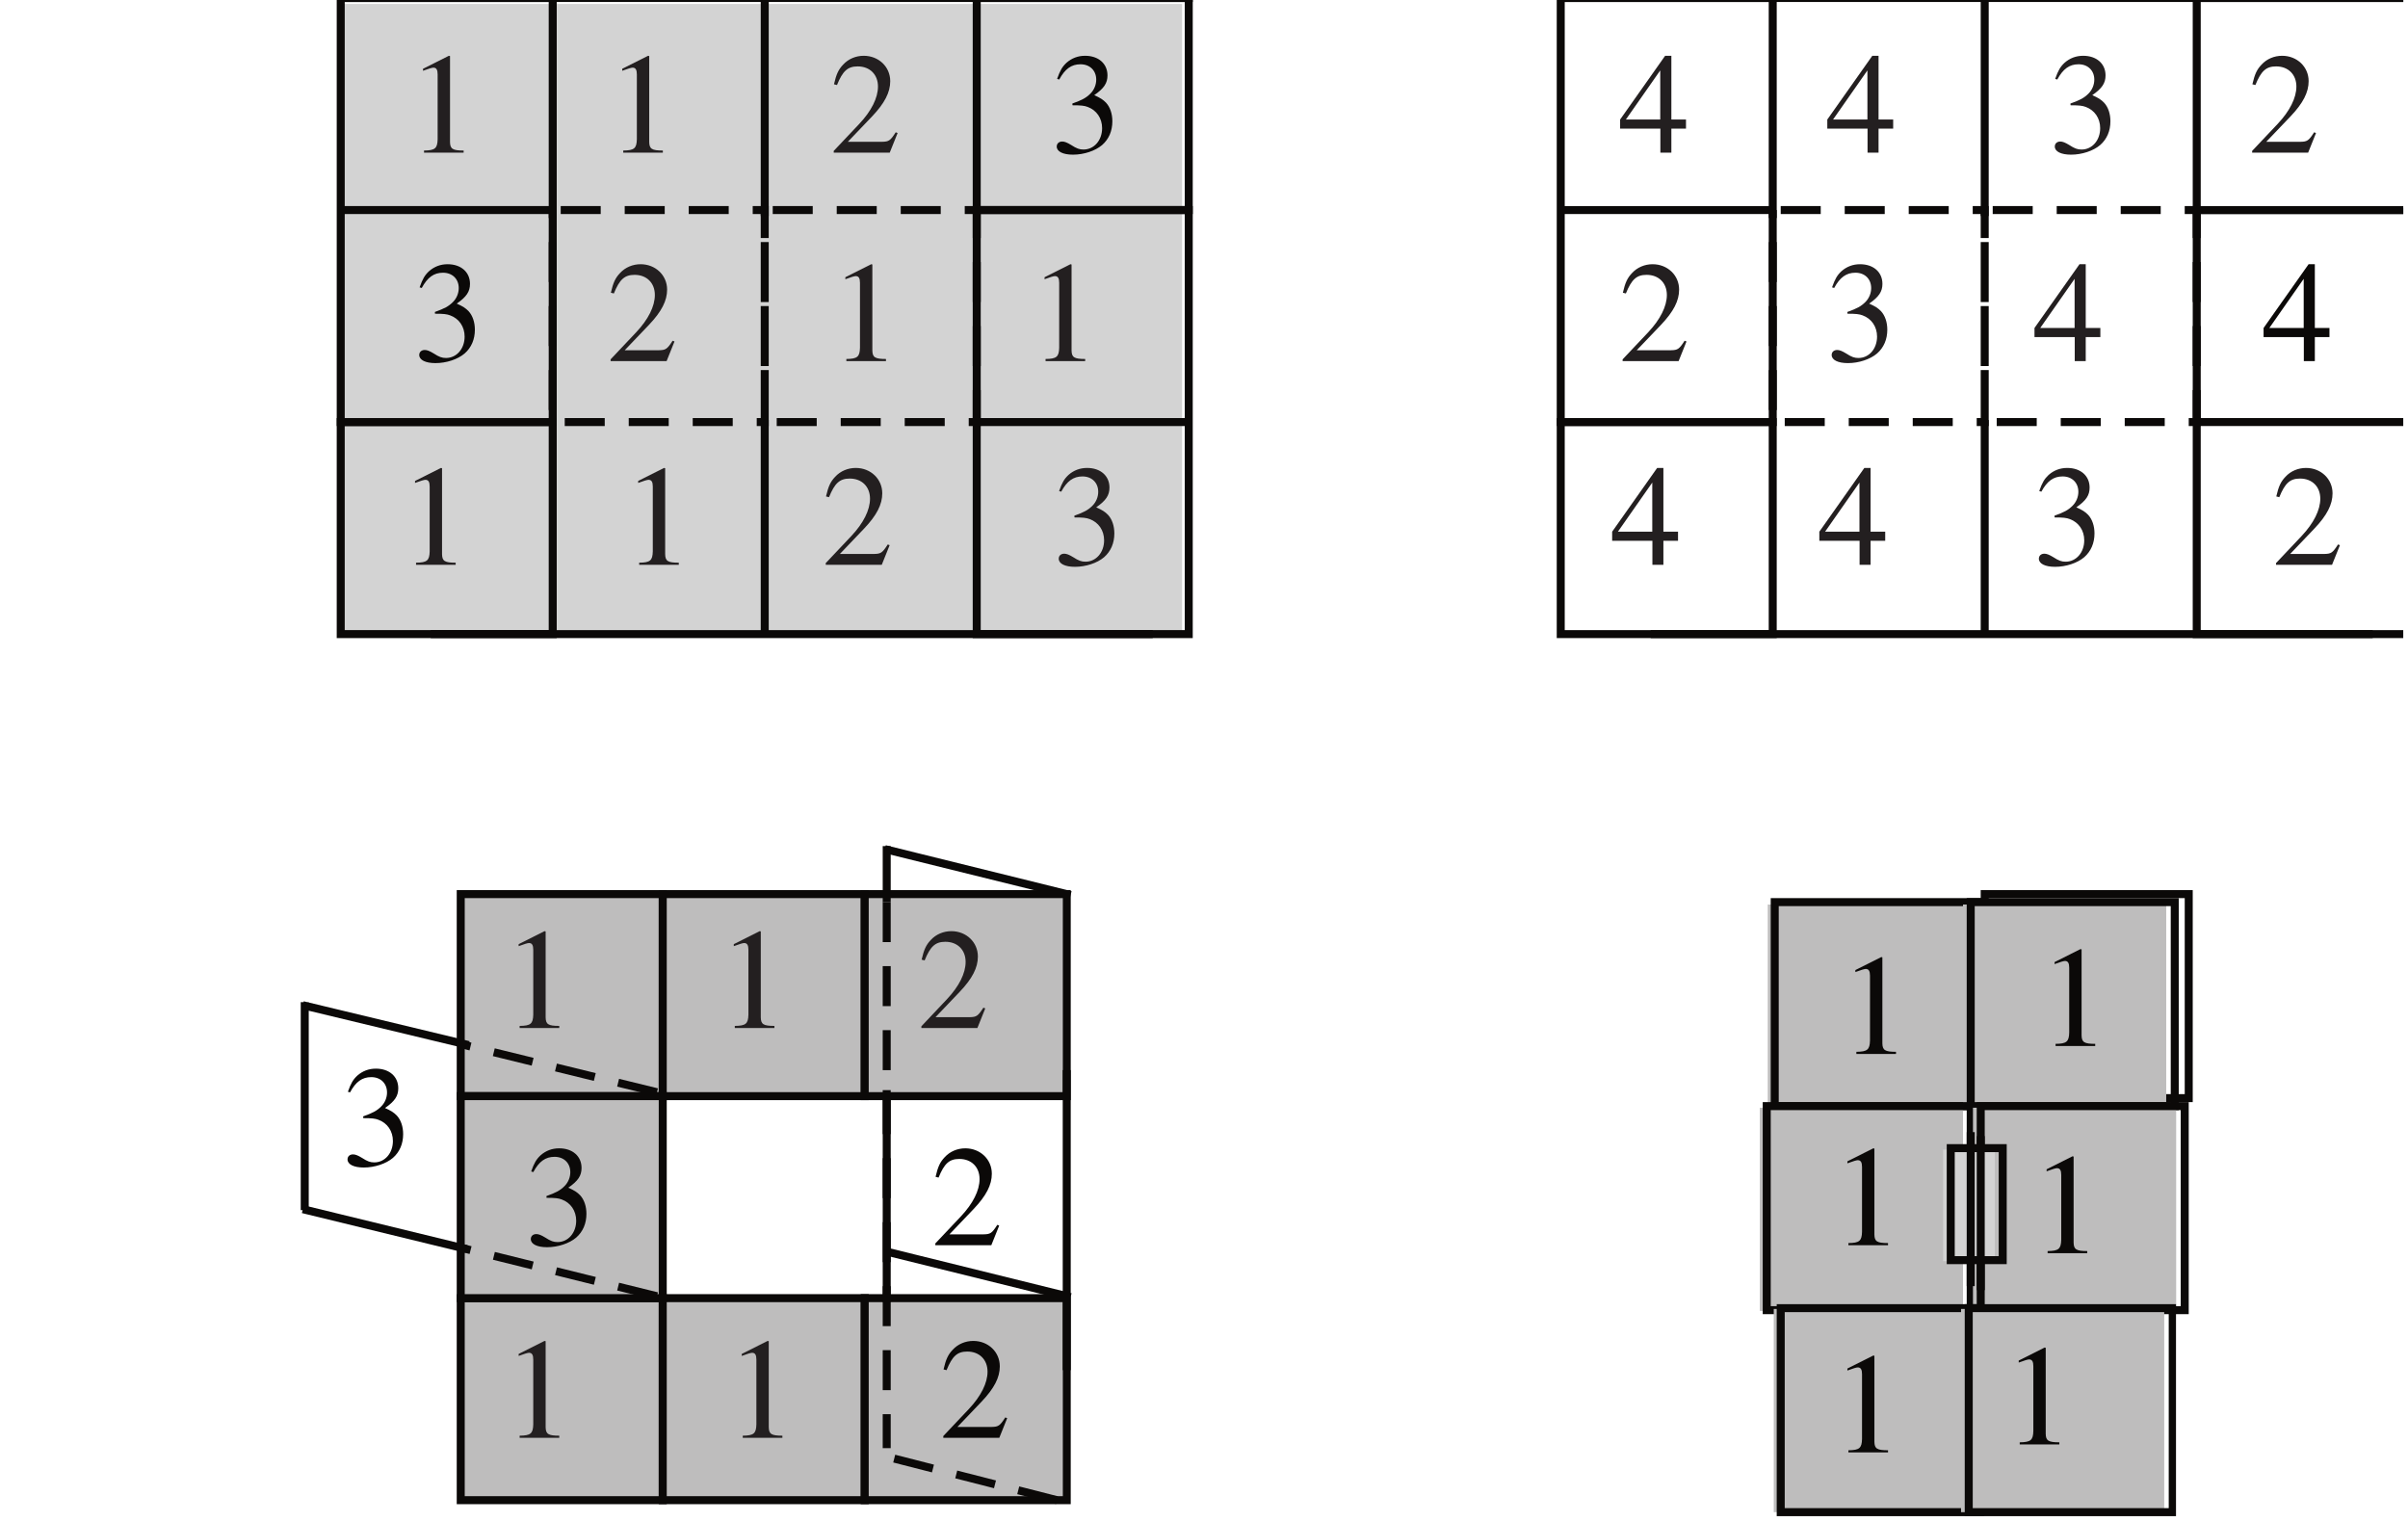 <?xml version="1.0" encoding="UTF-8"?>
<svg xmlns="http://www.w3.org/2000/svg" xmlns:xlink="http://www.w3.org/1999/xlink" width="301" height="190.25" viewBox="0 0 301 190.25">
<defs>
<g>
<g id="glyph-0-0">
</g>
<g id="glyph-0-1">
<path d="M 2.734 -5.922 C 3.797 -5.922 4.219 -5.875 4.625 -5.719 C 5.75 -5.312 6.438 -4.297 6.438 -3.062 C 6.438 -1.547 5.438 -0.391 4.109 -0.391 C 3.609 -0.391 3.25 -0.516 2.578 -0.953 C 2.062 -1.266 1.75 -1.391 1.453 -1.391 C 1.047 -1.391 0.766 -1.141 0.766 -0.766 C 0.766 -0.141 1.547 0.25 2.797 0.25 C 4.156 0.25 5.578 -0.219 6.438 -0.953 C 7.281 -1.688 7.719 -2.719 7.719 -3.922 C 7.719 -4.859 7.438 -5.688 6.938 -6.234 C 6.562 -6.625 6.219 -6.844 5.453 -7.188 C 6.672 -8.031 7.109 -8.688 7.109 -9.656 C 7.109 -11.125 5.984 -12.109 4.312 -12.109 C 3.422 -12.109 2.641 -11.812 1.984 -11.234 C 1.453 -10.734 1.188 -10.281 0.812 -9.219 L 1.078 -9.141 C 1.797 -10.469 2.594 -11.047 3.734 -11.047 C 4.906 -11.047 5.703 -10.266 5.703 -9.125 C 5.703 -8.484 5.438 -7.844 4.984 -7.391 C 4.438 -6.844 3.938 -6.578 2.719 -6.141 Z M 2.734 -5.922 "/>
</g>
<g id="glyph-0-2">
<path d="M 8.453 -4.141 L 6.625 -4.141 L 6.625 -12.109 L 5.844 -12.109 L 0.219 -4.141 L 0.219 -3 L 5.25 -3 L 5.25 0 L 6.625 0 L 6.625 -3 L 8.453 -3 Z M 5.234 -4.141 L 0.938 -4.141 L 5.234 -10.281 Z M 5.234 -4.141 "/>
</g>
<g id="glyph-0-3">
<path d="M 8.516 -2.453 L 8.281 -2.547 C 7.609 -1.5 7.422 -1.375 6.578 -1.359 L 2.297 -1.359 L 5.312 -4.516 C 6.906 -6.188 7.594 -7.547 7.594 -8.938 C 7.594 -10.734 6.141 -12.109 4.281 -12.109 C 3.297 -12.109 2.359 -11.719 1.703 -11 C 1.125 -10.391 0.859 -9.828 0.562 -8.547 L 0.938 -8.453 C 1.656 -10.219 2.281 -10.781 3.531 -10.781 C 5.047 -10.781 6.062 -9.766 6.062 -8.266 C 6.062 -6.844 5.234 -5.203 3.734 -3.609 L 0.531 -0.219 L 0.531 0 L 7.531 0 Z M 8.516 -2.453 "/>
</g>
<g id="glyph-0-4">
<path d="M 2.109 0 L 7.062 0 L 7.062 -0.266 C 5.688 -0.266 5.375 -0.469 5.359 -1.328 L 5.359 -12.078 L 5.219 -12.109 L 1.984 -10.484 L 1.984 -10.234 C 2.688 -10.5 3.125 -10.625 3.281 -10.625 C 3.656 -10.625 3.812 -10.359 3.812 -9.781 L 3.812 -1.672 C 3.781 -0.531 3.484 -0.281 2.109 -0.266 Z M 2.109 0 "/>
</g>
</g>
<clipPath id="clip-0">
<path clip-rule="nonzero" d="M 193 0 L 300.406 0 L 300.406 54 L 193 54 Z M 193 0 "/>
</clipPath>
<clipPath id="clip-1">
<path clip-rule="nonzero" d="M 193 26 L 300.406 26 L 300.406 81 L 193 81 Z M 193 26 "/>
</clipPath>
<clipPath id="clip-2">
<path clip-rule="nonzero" d="M 194 0 L 300.406 0 L 300.406 81 L 194 81 Z M 194 0 "/>
</clipPath>
<clipPath id="clip-3">
<path clip-rule="nonzero" d="M 221 163 L 248 163 L 248 189.504 L 221 189.504 Z M 221 163 "/>
</clipPath>
<clipPath id="clip-4">
<path clip-rule="nonzero" d="M 221 162 L 248 162 L 248 189.504 L 221 189.504 Z M 221 162 "/>
</clipPath>
<clipPath id="clip-5">
<path clip-rule="nonzero" d="M 245 163 L 271 163 L 271 189.504 L 245 189.504 Z M 245 163 "/>
</clipPath>
<clipPath id="clip-6">
<path clip-rule="nonzero" d="M 244 162 L 272 162 L 272 189.504 L 244 189.504 Z M 244 162 "/>
</clipPath>
</defs>
<path fill-rule="evenodd" fill="rgb(82.812%, 82.5%, 82.578%)" fill-opacity="1" d="M 42.426 79.688 L 147.762 79.688 L 147.762 0.496 L 42.426 0.496 Z M 42.426 79.688 "/>
<path fill="none" stroke-width="10" stroke-linecap="square" stroke-linejoin="miter" stroke="rgb(4.486%, 3.886%, 3.239%)" stroke-opacity="1" stroke-miterlimit="14.3" d="M 419.997 1897.52 L 684.983 1897.52 L 684.983 1632.494 L 419.997 1632.494 Z M 1214.994 1897.52 L 1480.019 1897.52 L 1480.019 1632.494 L 1214.994 1632.494 Z M 419.997 1632.494 L 684.983 1632.494 L 684.983 1367.509 L 419.997 1367.509 Z M 419.997 1632.494 " transform="matrix(0.1, 0, 0, -0.1, 0.591, 189.503)"/>
<path fill="none" stroke-width="10" stroke-linecap="butt" stroke-linejoin="miter" stroke="rgb(4.486%, 3.886%, 3.239%)" stroke-opacity="1" stroke-miterlimit="14.3" d="M 694.983 1632.494 L 744.984 1632.494 M 774.985 1632.494 L 824.986 1632.494 M 854.987 1632.494 L 904.988 1632.494 M 934.988 1632.494 L 950.008 1632.494 L 950.008 1597.513 M 950.008 1567.513 L 950.008 1517.512 M 950.008 1487.511 L 950.008 1437.51 M 950.008 1407.509 L 950.008 1367.509 L 940.008 1367.509 M 910.007 1367.509 L 860.006 1367.509 M 830.006 1367.509 L 780.005 1367.509 M 750.004 1367.509 L 700.003 1367.509 M 684.983 1382.489 L 684.983 1432.49 M 684.983 1462.491 L 684.983 1512.492 M 684.983 1542.493 L 684.983 1592.494 M 684.983 1622.494 L 684.983 1632.494 M 960.008 1632.494 L 1010.009 1632.494 M 1040.01 1632.494 L 1090.011 1632.494 M 1120.012 1632.494 L 1170.013 1632.494 M 1200.013 1632.494 L 1214.994 1632.494 L 1214.994 1597.513 M 1214.994 1567.513 L 1214.994 1517.512 M 1214.994 1487.511 L 1214.994 1437.51 M 1214.994 1407.509 L 1214.994 1367.509 L 1204.994 1367.509 M 1174.993 1367.509 L 1124.992 1367.509 M 1094.992 1367.509 L 1044.991 1367.509 M 1014.99 1367.509 L 964.989 1367.509 M 950.008 1382.489 L 950.008 1432.49 M 950.008 1462.491 L 950.008 1512.492 M 950.008 1542.493 L 950.008 1592.494 M 950.008 1622.494 L 950.008 1632.494 " transform="matrix(0.1, 0, 0, -0.1, 0.591, 189.503)"/>
<path fill="none" stroke-width="10" stroke-linecap="square" stroke-linejoin="miter" stroke="rgb(4.486%, 3.886%, 3.239%)" stroke-opacity="1" stroke-miterlimit="14.3" d="M 1214.994 1632.494 L 1480.019 1632.494 L 1480.019 1367.509 L 1214.994 1367.509 Z M 419.997 1367.509 L 684.983 1367.509 L 684.983 1102.484 L 419.997 1102.484 Z M 1214.994 1367.509 L 1480.019 1367.509 L 1480.019 1102.484 L 1214.994 1102.484 Z M 1214.994 1367.509 " transform="matrix(0.1, 0, 0, -0.1, 0.591, 189.503)"/>
<path fill="none" stroke-width="10" stroke-linecap="square" stroke-linejoin="bevel" stroke="rgb(4.486%, 3.886%, 3.239%)" stroke-opacity="1" stroke-miterlimit="14.3" d="M 1480.019 1897.52 L 425.017 1897.52 M 537.49 1102.484 L 1430.018 1102.484 M 950.008 1629.985 L 950.008 1889.99 M 950.008 1104.993 L 950.008 1364.999 " transform="matrix(0.1, 0, 0, -0.1, 0.591, 189.503)"/>
<g fill="rgb(4.486%, 3.886%, 3.239%)" fill-opacity="1">
<use xlink:href="#glyph-0-1" x="131.326" y="19.081"/>
</g>
<g fill="rgb(4.486%, 3.886%, 3.239%)" fill-opacity="1">
<use xlink:href="#glyph-0-1" x="51.64" y="45.134"/>
</g>
<g clip-path="url(#clip-0)">
<path fill="none" stroke-width="10" stroke-linecap="square" stroke-linejoin="miter" stroke="rgb(4.486%, 3.886%, 3.239%)" stroke-opacity="1" stroke-miterlimit="14.3" d="M 1945.009 1897.52 L 2209.995 1897.52 L 2209.995 1632.494 L 1945.009 1632.494 Z M 2740.006 1897.52 L 3004.992 1897.52 L 3004.992 1632.494 L 2740.006 1632.494 Z M 1945.009 1632.494 L 2209.995 1632.494 L 2209.995 1367.509 L 1945.009 1367.509 Z M 1945.009 1632.494 " transform="matrix(0.1, 0, 0, -0.1, 0.591, 189.503)"/>
</g>
<path fill="none" stroke-width="10" stroke-linecap="butt" stroke-linejoin="miter" stroke="rgb(4.486%, 3.886%, 3.239%)" stroke-opacity="1" stroke-miterlimit="14.3" d="M 2219.995 1632.494 L 2269.996 1632.494 M 2299.997 1632.494 L 2349.998 1632.494 M 2379.998 1632.494 L 2429.999 1632.494 M 2460 1632.494 L 2474.981 1632.494 L 2474.981 1597.513 M 2474.981 1567.513 L 2474.981 1517.512 M 2474.981 1487.511 L 2474.981 1437.51 M 2474.981 1407.509 L 2474.981 1367.509 L 2464.98 1367.509 M 2435.019 1367.509 L 2385.018 1367.509 M 2355.017 1367.509 L 2305.016 1367.509 M 2275.016 1367.509 L 2225.015 1367.509 M 2209.995 1382.489 L 2209.995 1432.49 M 2209.995 1462.491 L 2209.995 1512.492 M 2209.995 1542.493 L 2209.995 1592.494 M 2209.995 1622.494 L 2209.995 1632.494 M 2484.981 1632.494 L 2534.982 1632.494 M 2564.983 1632.494 L 2614.984 1632.494 M 2644.984 1632.494 L 2694.985 1632.494 M 2724.986 1632.494 L 2740.006 1632.494 L 2740.006 1597.513 M 2740.006 1567.513 L 2740.006 1517.512 M 2740.006 1487.511 L 2740.006 1437.51 M 2740.006 1407.509 L 2740.006 1367.509 L 2730.006 1367.509 M 2700.005 1367.509 L 2650.004 1367.509 M 2620.003 1367.509 L 2570.002 1367.509 M 2540.002 1367.509 L 2490.001 1367.509 M 2474.981 1382.489 L 2474.981 1432.49 M 2474.981 1462.491 L 2474.981 1512.492 M 2474.981 1542.493 L 2474.981 1592.494 M 2474.981 1622.494 L 2474.981 1632.494 " transform="matrix(0.1, 0, 0, -0.1, 0.591, 189.503)"/>
<g clip-path="url(#clip-1)">
<path fill="none" stroke-width="10" stroke-linecap="square" stroke-linejoin="miter" stroke="rgb(4.486%, 3.886%, 3.239%)" stroke-opacity="1" stroke-miterlimit="14.3" d="M 2740.006 1632.494 L 3004.992 1632.494 L 3004.992 1367.509 L 2740.006 1367.509 Z M 1945.009 1367.509 L 2209.995 1367.509 L 2209.995 1102.484 L 1945.009 1102.484 Z M 2740.006 1367.509 L 3004.992 1367.509 L 3004.992 1102.484 L 2740.006 1102.484 Z M 2740.006 1367.509 " transform="matrix(0.1, 0, 0, -0.1, 0.591, 189.503)"/>
</g>
<g clip-path="url(#clip-2)">
<path fill="none" stroke-width="10" stroke-linecap="square" stroke-linejoin="bevel" stroke="rgb(4.486%, 3.886%, 3.239%)" stroke-opacity="1" stroke-miterlimit="14.3" d="M 3004.992 1897.52 L 1949.99 1897.52 M 2062.502 1102.484 L 2954.991 1102.484 M 2474.981 1629.985 L 2474.981 1889.99 M 2474.981 1104.993 L 2474.981 1364.999 " transform="matrix(0.1, 0, 0, -0.1, 0.591, 189.503)"/>
</g>
<g fill="rgb(4.486%, 3.886%, 3.239%)" fill-opacity="1">
<use xlink:href="#glyph-0-2" x="282.729" y="45.134"/>
</g>
<path fill-rule="evenodd" fill="rgb(74.388%, 73.921%, 74.037%)" fill-opacity="1" d="M 57.367 137.211 L 82.52 137.211 L 82.52 112.059 L 57.367 112.059 Z M 57.367 137.211 "/>
<path fill="none" stroke-width="10" stroke-linecap="square" stroke-linejoin="miter" stroke="rgb(4.486%, 3.886%, 3.239%)" stroke-opacity="1" stroke-miterlimit="14.3" d="M 570 777.497 L 822.515 777.497 L 822.515 524.982 L 570 524.982 Z M 570 777.497 " transform="matrix(0.1, 0, 0, -0.1, 0.591, 189.503)"/>
<path fill-rule="evenodd" fill="rgb(74.388%, 73.921%, 74.037%)" fill-opacity="1" d="M 82.52 137.211 L 107.668 137.211 L 107.668 112.059 L 82.52 112.059 Z M 82.52 137.211 "/>
<path fill="none" stroke-width="10" stroke-linecap="square" stroke-linejoin="miter" stroke="rgb(4.486%, 3.886%, 3.239%)" stroke-opacity="1" stroke-miterlimit="14.3" d="M 822.515 777.497 L 1074.991 777.497 L 1074.991 524.982 L 822.515 524.982 Z M 822.515 777.497 " transform="matrix(0.1, 0, 0, -0.1, 0.591, 189.503)"/>
<path fill-rule="evenodd" fill="rgb(74.388%, 73.921%, 74.037%)" fill-opacity="1" d="M 107.668 137.211 L 132.82 137.211 L 132.82 112.059 L 107.668 112.059 Z M 107.668 137.211 "/>
<path fill="none" stroke-width="10" stroke-linecap="square" stroke-linejoin="miter" stroke="rgb(4.486%, 3.886%, 3.239%)" stroke-opacity="1" stroke-miterlimit="14.3" d="M 1074.991 777.497 L 1327.506 777.497 L 1327.506 524.982 L 1074.991 524.982 Z M 1074.991 777.497 " transform="matrix(0.1, 0, 0, -0.1, 0.591, 189.503)"/>
<path fill-rule="evenodd" fill="rgb(74.388%, 73.921%, 74.037%)" fill-opacity="1" d="M 57.367 187.512 L 82.52 187.512 L 82.52 162.359 L 57.367 162.359 Z M 57.367 187.512 "/>
<path fill="none" stroke-width="10" stroke-linecap="square" stroke-linejoin="miter" stroke="rgb(4.486%, 3.886%, 3.239%)" stroke-opacity="1" stroke-miterlimit="14.3" d="M 570 272.506 L 822.515 272.506 L 822.515 19.991 L 570 19.991 Z M 570 272.506 " transform="matrix(0.1, 0, 0, -0.1, 0.591, 189.503)"/>
<path fill-rule="evenodd" fill="rgb(74.388%, 73.921%, 74.037%)" fill-opacity="1" d="M 82.52 187.512 L 107.668 187.512 L 107.668 162.359 L 82.52 162.359 Z M 82.52 187.512 "/>
<path fill="none" stroke-width="10" stroke-linecap="square" stroke-linejoin="miter" stroke="rgb(4.486%, 3.886%, 3.239%)" stroke-opacity="1" stroke-miterlimit="14.3" d="M 822.515 272.506 L 1074.991 272.506 L 1074.991 19.991 L 822.515 19.991 Z M 822.515 272.506 " transform="matrix(0.1, 0, 0, -0.1, 0.591, 189.503)"/>
<path fill-rule="evenodd" fill="rgb(74.388%, 73.921%, 74.037%)" fill-opacity="1" d="M 107.668 187.512 L 132.82 187.512 L 132.82 162.359 L 107.668 162.359 Z M 107.668 187.512 "/>
<path fill="none" stroke-width="10" stroke-linecap="square" stroke-linejoin="miter" stroke="rgb(4.486%, 3.886%, 3.239%)" stroke-opacity="1" stroke-miterlimit="14.3" d="M 1074.991 272.506 L 1327.506 272.506 L 1327.506 19.991 L 1074.991 19.991 Z M 1074.991 272.506 " transform="matrix(0.1, 0, 0, -0.1, 0.591, 189.503)"/>
<path fill-rule="evenodd" fill="rgb(74.388%, 73.921%, 74.037%)" fill-opacity="1" d="M 57.367 162.359 L 82.52 162.359 L 82.52 137.211 L 57.367 137.211 Z M 57.367 162.359 "/>
<path fill="none" stroke-width="10" stroke-linecap="square" stroke-linejoin="miter" stroke="rgb(4.486%, 3.886%, 3.239%)" stroke-opacity="1" stroke-miterlimit="14.3" d="M 570 524.982 L 822.515 524.982 L 822.515 272.506 L 570 272.506 Z M 570 524.982 " transform="matrix(0.1, 0, 0, -0.1, 0.591, 189.503)"/>
<path fill="none" stroke-width="10" stroke-linecap="square" stroke-linejoin="bevel" stroke="rgb(4.486%, 3.886%, 3.239%)" stroke-opacity="1" stroke-miterlimit="14.3" d="M 1327.506 552.511 L 1327.506 187.484 M 1327.506 777.497 L 1104.992 832.517 M 1327.506 275.016 L 1104.992 329.997 " transform="matrix(0.1, 0, 0, -0.1, 0.591, 189.503)"/>
<path fill="none" stroke-width="10" stroke-linecap="butt" stroke-linejoin="bevel" stroke="rgb(4.486%, 3.886%, 3.239%)" stroke-opacity="1" stroke-miterlimit="14.3" d="M 815.3 274.898 L 766.75 286.898 M 737.651 294.114 L 689.101 306.153 M 659.963 313.33 L 611.452 325.37 M 582.314 332.546 L 572.51 335.017 " transform="matrix(0.1, 0, 0, -0.1, 0.591, 189.503)"/>
<path fill="none" stroke-width="10" stroke-linecap="square" stroke-linejoin="bevel" stroke="rgb(4.486%, 3.886%, 3.239%)" stroke-opacity="1" stroke-miterlimit="14.3" d="M 377.487 382.508 L 572.51 335.017 " transform="matrix(0.1, 0, 0, -0.1, 0.591, 189.503)"/>
<path fill="none" stroke-width="10" stroke-linecap="butt" stroke-linejoin="bevel" stroke="rgb(4.486%, 3.886%, 3.239%)" stroke-opacity="1" stroke-miterlimit="14.3" d="M 815.3 529.884 L 766.71 541.766 M 737.572 548.904 L 689.022 560.825 M 659.885 567.963 L 611.335 579.885 M 582.197 587.022 L 570 590.002 " transform="matrix(0.1, 0, 0, -0.1, 0.591, 189.503)"/>
<path fill="none" stroke-width="10" stroke-linecap="square" stroke-linejoin="bevel" stroke="rgb(4.486%, 3.886%, 3.239%)" stroke-opacity="1" stroke-miterlimit="14.3" d="M 377.487 637.494 L 574.981 590.002 M 375.016 637.494 L 375.016 387.489 M 1102.482 527.491 L 1102.482 272.506 " transform="matrix(0.1, 0, 0, -0.1, 0.591, 189.503)"/>
<path fill="none" stroke-width="10" stroke-linecap="butt" stroke-linejoin="bevel" stroke="rgb(4.486%, 3.886%, 3.239%)" stroke-opacity="1" stroke-miterlimit="14.3" d="M 1102.482 767.496 L 1102.482 717.495 M 1102.482 687.495 L 1102.482 637.494 M 1102.482 607.493 L 1102.482 557.492 M 1102.482 527.491 L 1102.482 477.49 M 1102.482 447.49 L 1102.482 397.489 M 1102.482 367.488 L 1102.482 317.487 M 1102.482 287.486 L 1102.482 237.485 M 1102.482 207.485 L 1102.482 157.484 M 1102.482 127.483 L 1102.482 85.012 M 1315.31 19.991 L 1266.877 32.344 M 1237.818 39.795 L 1189.386 52.148 M 1160.287 59.56 L 1111.855 71.953 " transform="matrix(0.1, 0, 0, -0.1, 0.591, 189.503)"/>
<path fill="none" stroke-width="10" stroke-linecap="square" stroke-linejoin="bevel" stroke="rgb(4.486%, 3.886%, 3.239%)" stroke-opacity="1" stroke-miterlimit="14.3" d="M 1102.482 772.516 L 1102.482 832.517 " transform="matrix(0.1, 0, 0, -0.1, 0.591, 189.503)"/>
<g fill="rgb(4.486%, 3.886%, 3.239%)" fill-opacity="1">
<use xlink:href="#glyph-0-1" x="42.675" y="145.676"/>
</g>
<g fill="rgb(4.486%, 3.886%, 3.239%)" fill-opacity="1">
<use xlink:href="#glyph-0-1" x="65.585" y="155.636"/>
</g>
<g fill="rgb(4.486%, 3.886%, 3.239%)" fill-opacity="1">
<use xlink:href="#glyph-0-3" x="116.384" y="155.636"/>
</g>
<g fill="rgb(4.486%, 3.886%, 3.239%)" fill-opacity="1">
<use xlink:href="#glyph-0-3" x="117.381" y="179.709"/>
</g>
<path fill-rule="evenodd" fill="rgb(74.388%, 73.921%, 74.037%)" fill-opacity="1" d="M 220.973 138.453 L 246.371 138.453 L 246.371 113.055 L 220.973 113.055 Z M 220.973 138.453 "/>
<path fill="none" stroke-width="10" stroke-linecap="square" stroke-linejoin="miter" stroke="rgb(4.486%, 3.886%, 3.239%)" stroke-opacity="1" stroke-miterlimit="14.3" d="M 2212.505 767.496 L 2467.49 767.496 L 2467.49 512.511 L 2212.505 512.511 Z M 2212.505 767.496 " transform="matrix(0.1, 0, 0, -0.1, 0.591, 189.503)"/>
<path fill="none" stroke-width="10" stroke-linecap="square" stroke-linejoin="miter" stroke="rgb(4.486%, 3.886%, 3.239%)" stroke-opacity="1" stroke-miterlimit="14.3" d="M 2474.981 777.497 L 2730.006 777.497 L 2730.006 522.511 L 2474.981 522.511 Z M 2474.981 777.497 " transform="matrix(0.1, 0, 0, -0.1, 0.591, 189.503)"/>
<path fill-rule="evenodd" fill="rgb(74.388%, 73.921%, 74.037%)" fill-opacity="1" d="M 245.375 138.453 L 270.777 138.453 L 270.777 113.055 L 245.375 113.055 Z M 245.375 138.453 "/>
<path fill="none" stroke-width="10" stroke-linecap="square" stroke-linejoin="miter" stroke="rgb(4.486%, 3.886%, 3.239%)" stroke-opacity="1" stroke-miterlimit="14.3" d="M 2457.49 767.496 L 2712.515 767.496 L 2712.515 512.511 L 2457.49 512.511 Z M 2457.49 767.496 " transform="matrix(0.1, 0, 0, -0.1, 0.591, 189.503)"/>
<path fill-rule="evenodd" fill="rgb(74.388%, 73.921%, 74.037%)" fill-opacity="1" d="M 219.977 163.855 L 245.375 163.855 L 245.375 138.453 L 219.977 138.453 Z M 219.977 163.855 "/>
<path fill="none" stroke-width="10" stroke-linecap="square" stroke-linejoin="miter" stroke="rgb(4.486%, 3.886%, 3.239%)" stroke-opacity="1" stroke-miterlimit="14.3" d="M 2202.505 512.511 L 2457.49 512.511 L 2457.49 257.486 L 2202.505 257.486 Z M 2202.505 512.511 " transform="matrix(0.1, 0, 0, -0.1, 0.591, 189.503)"/>
<path fill-rule="evenodd" fill="rgb(74.388%, 73.921%, 74.037%)" fill-opacity="1" d="M 246.621 163.855 L 272.02 163.855 L 272.02 138.453 L 246.621 138.453 Z M 246.621 163.855 "/>
<path fill="none" stroke-width="10" stroke-linecap="square" stroke-linejoin="miter" stroke="rgb(4.486%, 3.886%, 3.239%)" stroke-opacity="1" stroke-miterlimit="14.3" d="M 2470 512.511 L 2724.986 512.511 L 2724.986 257.486 L 2470 257.486 Z M 2470 512.511 " transform="matrix(0.1, 0, 0, -0.1, 0.591, 189.503)"/>
<g clip-path="url(#clip-3)">
<path fill-rule="evenodd" fill="rgb(74.388%, 73.921%, 74.037%)" fill-opacity="1" d="M 221.719 189.004 L 247.117 189.004 L 247.117 163.605 L 221.719 163.605 Z M 221.719 189.004 "/>
</g>
<g clip-path="url(#clip-4)">
<path fill="none" stroke-width="10" stroke-linecap="square" stroke-linejoin="miter" stroke="rgb(4.486%, 3.886%, 3.239%)" stroke-opacity="1" stroke-miterlimit="14.3" d="M 2219.995 259.996 L 2474.981 259.996 L 2474.981 5.01 L 2219.995 5.01 Z M 2219.995 259.996 " transform="matrix(0.1, 0, 0, -0.1, 0.591, 189.503)"/>
</g>
<g clip-path="url(#clip-5)">
<path fill-rule="evenodd" fill="rgb(74.388%, 73.921%, 74.037%)" fill-opacity="1" d="M 245.129 189.004 L 270.527 189.004 L 270.527 163.605 L 245.129 163.605 Z M 245.129 189.004 "/>
</g>
<g clip-path="url(#clip-6)">
<path fill="none" stroke-width="10" stroke-linecap="square" stroke-linejoin="miter" stroke="rgb(4.486%, 3.886%, 3.239%)" stroke-opacity="1" stroke-miterlimit="14.3" d="M 2455.02 259.996 L 2710.005 259.996 L 2710.005 5.01 L 2455.02 5.01 Z M 2455.02 259.996 " transform="matrix(0.1, 0, 0, -0.1, 0.591, 189.503)"/>
</g>
<g fill="rgb(4.486%, 3.886%, 3.239%)" fill-opacity="1">
<use xlink:href="#glyph-0-4" x="229.937" y="131.731"/>
</g>
<g fill="rgb(4.486%, 3.886%, 3.239%)" fill-opacity="1">
<use xlink:href="#glyph-0-4" x="254.839" y="130.735"/>
</g>
<g fill="rgb(4.486%, 3.886%, 3.239%)" fill-opacity="1">
<use xlink:href="#glyph-0-4" x="253.843" y="156.633"/>
</g>
<g fill="rgb(4.486%, 3.886%, 3.239%)" fill-opacity="1">
<use xlink:href="#glyph-0-4" x="228.941" y="155.636"/>
</g>
<g fill="rgb(4.486%, 3.886%, 3.239%)" fill-opacity="1">
<use xlink:href="#glyph-0-4" x="228.941" y="181.534"/>
</g>
<g fill="rgb(4.486%, 3.886%, 3.239%)" fill-opacity="1">
<use xlink:href="#glyph-0-4" x="250.356" y="180.538"/>
</g>
<path fill-rule="evenodd" fill="rgb(82.812%, 82.5%, 82.578%)" fill-opacity="1" d="M 242.887 157.629 L 249.359 157.629 L 249.359 143.684 L 242.887 143.684 Z M 242.887 157.629 "/>
<path fill="none" stroke-width="10" stroke-linecap="square" stroke-linejoin="miter" stroke="rgb(4.486%, 3.886%, 3.239%)" stroke-opacity="1" stroke-miterlimit="14.3" d="M 2432.509 460 L 2497.491 460 L 2497.491 319.997 L 2432.509 319.997 Z M 2432.509 460 " transform="matrix(0.1, 0, 0, -0.1, 0.591, 189.503)"/>
<path fill="none" stroke-width="10" stroke-linecap="square" stroke-linejoin="bevel" stroke="rgb(4.486%, 3.886%, 3.239%)" stroke-opacity="1" stroke-miterlimit="14.3" d="M 2457.49 474.98 L 2457.49 292.506 M 2470 470 L 2470 287.486 " transform="matrix(0.1, 0, 0, -0.1, 0.591, 189.503)"/>
<g fill="rgb(13.73%, 12.16%, 12.549%)" fill-opacity="1">
<use xlink:href="#glyph-0-4" x="50.893" y="19.081"/>
</g>
<g fill="rgb(13.73%, 12.16%, 12.549%)" fill-opacity="1">
<use xlink:href="#glyph-0-4" x="75.795" y="19.081"/>
</g>
<g fill="rgb(13.73%, 12.16%, 12.549%)" fill-opacity="1">
<use xlink:href="#glyph-0-3" x="103.685" y="19.081"/>
</g>
<g fill="rgb(13.73%, 12.16%, 12.549%)" fill-opacity="1">
<use xlink:href="#glyph-0-3" x="75.795" y="45.134"/>
</g>
<g fill="rgb(13.73%, 12.16%, 12.549%)" fill-opacity="1">
<use xlink:href="#glyph-0-4" x="103.685" y="45.134"/>
</g>
<g fill="rgb(13.73%, 12.16%, 12.549%)" fill-opacity="1">
<use xlink:href="#glyph-0-4" x="128.586" y="45.134"/>
</g>
<g fill="rgb(13.73%, 12.16%, 12.549%)" fill-opacity="1">
<use xlink:href="#glyph-0-4" x="49.897" y="70.596"/>
</g>
<g fill="rgb(13.73%, 12.16%, 12.549%)" fill-opacity="1">
<use xlink:href="#glyph-0-4" x="77.787" y="70.596"/>
</g>
<g fill="rgb(13.73%, 12.16%, 12.549%)" fill-opacity="1">
<use xlink:href="#glyph-0-3" x="102.689" y="70.596"/>
</g>
<g fill="rgb(13.73%, 12.16%, 12.549%)" fill-opacity="1">
<use xlink:href="#glyph-0-1" x="131.575" y="70.596"/>
</g>
<g fill="rgb(13.73%, 12.16%, 12.549%)" fill-opacity="1">
<use xlink:href="#glyph-0-2" x="202.296" y="19.081"/>
</g>
<g fill="rgb(13.73%, 12.16%, 12.549%)" fill-opacity="1">
<use xlink:href="#glyph-0-2" x="228.194" y="19.081"/>
</g>
<g fill="rgb(13.73%, 12.16%, 12.549%)" fill-opacity="1">
<use xlink:href="#glyph-0-1" x="256.084" y="19.081"/>
</g>
<g fill="rgb(13.73%, 12.16%, 12.549%)" fill-opacity="1">
<use xlink:href="#glyph-0-3" x="280.986" y="19.081"/>
</g>
<g fill="rgb(13.73%, 12.16%, 12.549%)" fill-opacity="1">
<use xlink:href="#glyph-0-3" x="202.296" y="45.134"/>
</g>
<g fill="rgb(13.73%, 12.16%, 12.549%)" fill-opacity="1">
<use xlink:href="#glyph-0-1" x="228.194" y="45.134"/>
</g>
<g fill="rgb(13.73%, 12.16%, 12.549%)" fill-opacity="1">
<use xlink:href="#glyph-0-2" x="254.092" y="45.134"/>
</g>
<g fill="rgb(13.73%, 12.16%, 12.549%)" fill-opacity="1">
<use xlink:href="#glyph-0-2" x="201.3" y="70.596"/>
</g>
<g fill="rgb(13.73%, 12.16%, 12.549%)" fill-opacity="1">
<use xlink:href="#glyph-0-2" x="227.198" y="70.596"/>
</g>
<g fill="rgb(13.73%, 12.16%, 12.549%)" fill-opacity="1">
<use xlink:href="#glyph-0-1" x="254.092" y="70.596"/>
</g>
<g fill="rgb(13.73%, 12.16%, 12.549%)" fill-opacity="1">
<use xlink:href="#glyph-0-3" x="283.974" y="70.596"/>
</g>
<g fill="rgb(13.73%, 12.16%, 12.549%)" fill-opacity="1">
<use xlink:href="#glyph-0-4" x="62.846" y="128.493"/>
</g>
<g fill="rgb(13.73%, 12.16%, 12.549%)" fill-opacity="1">
<use xlink:href="#glyph-0-4" x="89.74" y="128.493"/>
</g>
<g fill="rgb(13.73%, 12.16%, 12.549%)" fill-opacity="1">
<use xlink:href="#glyph-0-3" x="114.641" y="128.493"/>
</g>
<g fill="rgb(13.73%, 12.16%, 12.549%)" fill-opacity="1">
<use xlink:href="#glyph-0-4" x="62.846" y="179.709"/>
</g>
<g fill="rgb(13.73%, 12.16%, 12.549%)" fill-opacity="1">
<use xlink:href="#glyph-0-4" x="90.736" y="179.709"/>
</g>
</svg>

